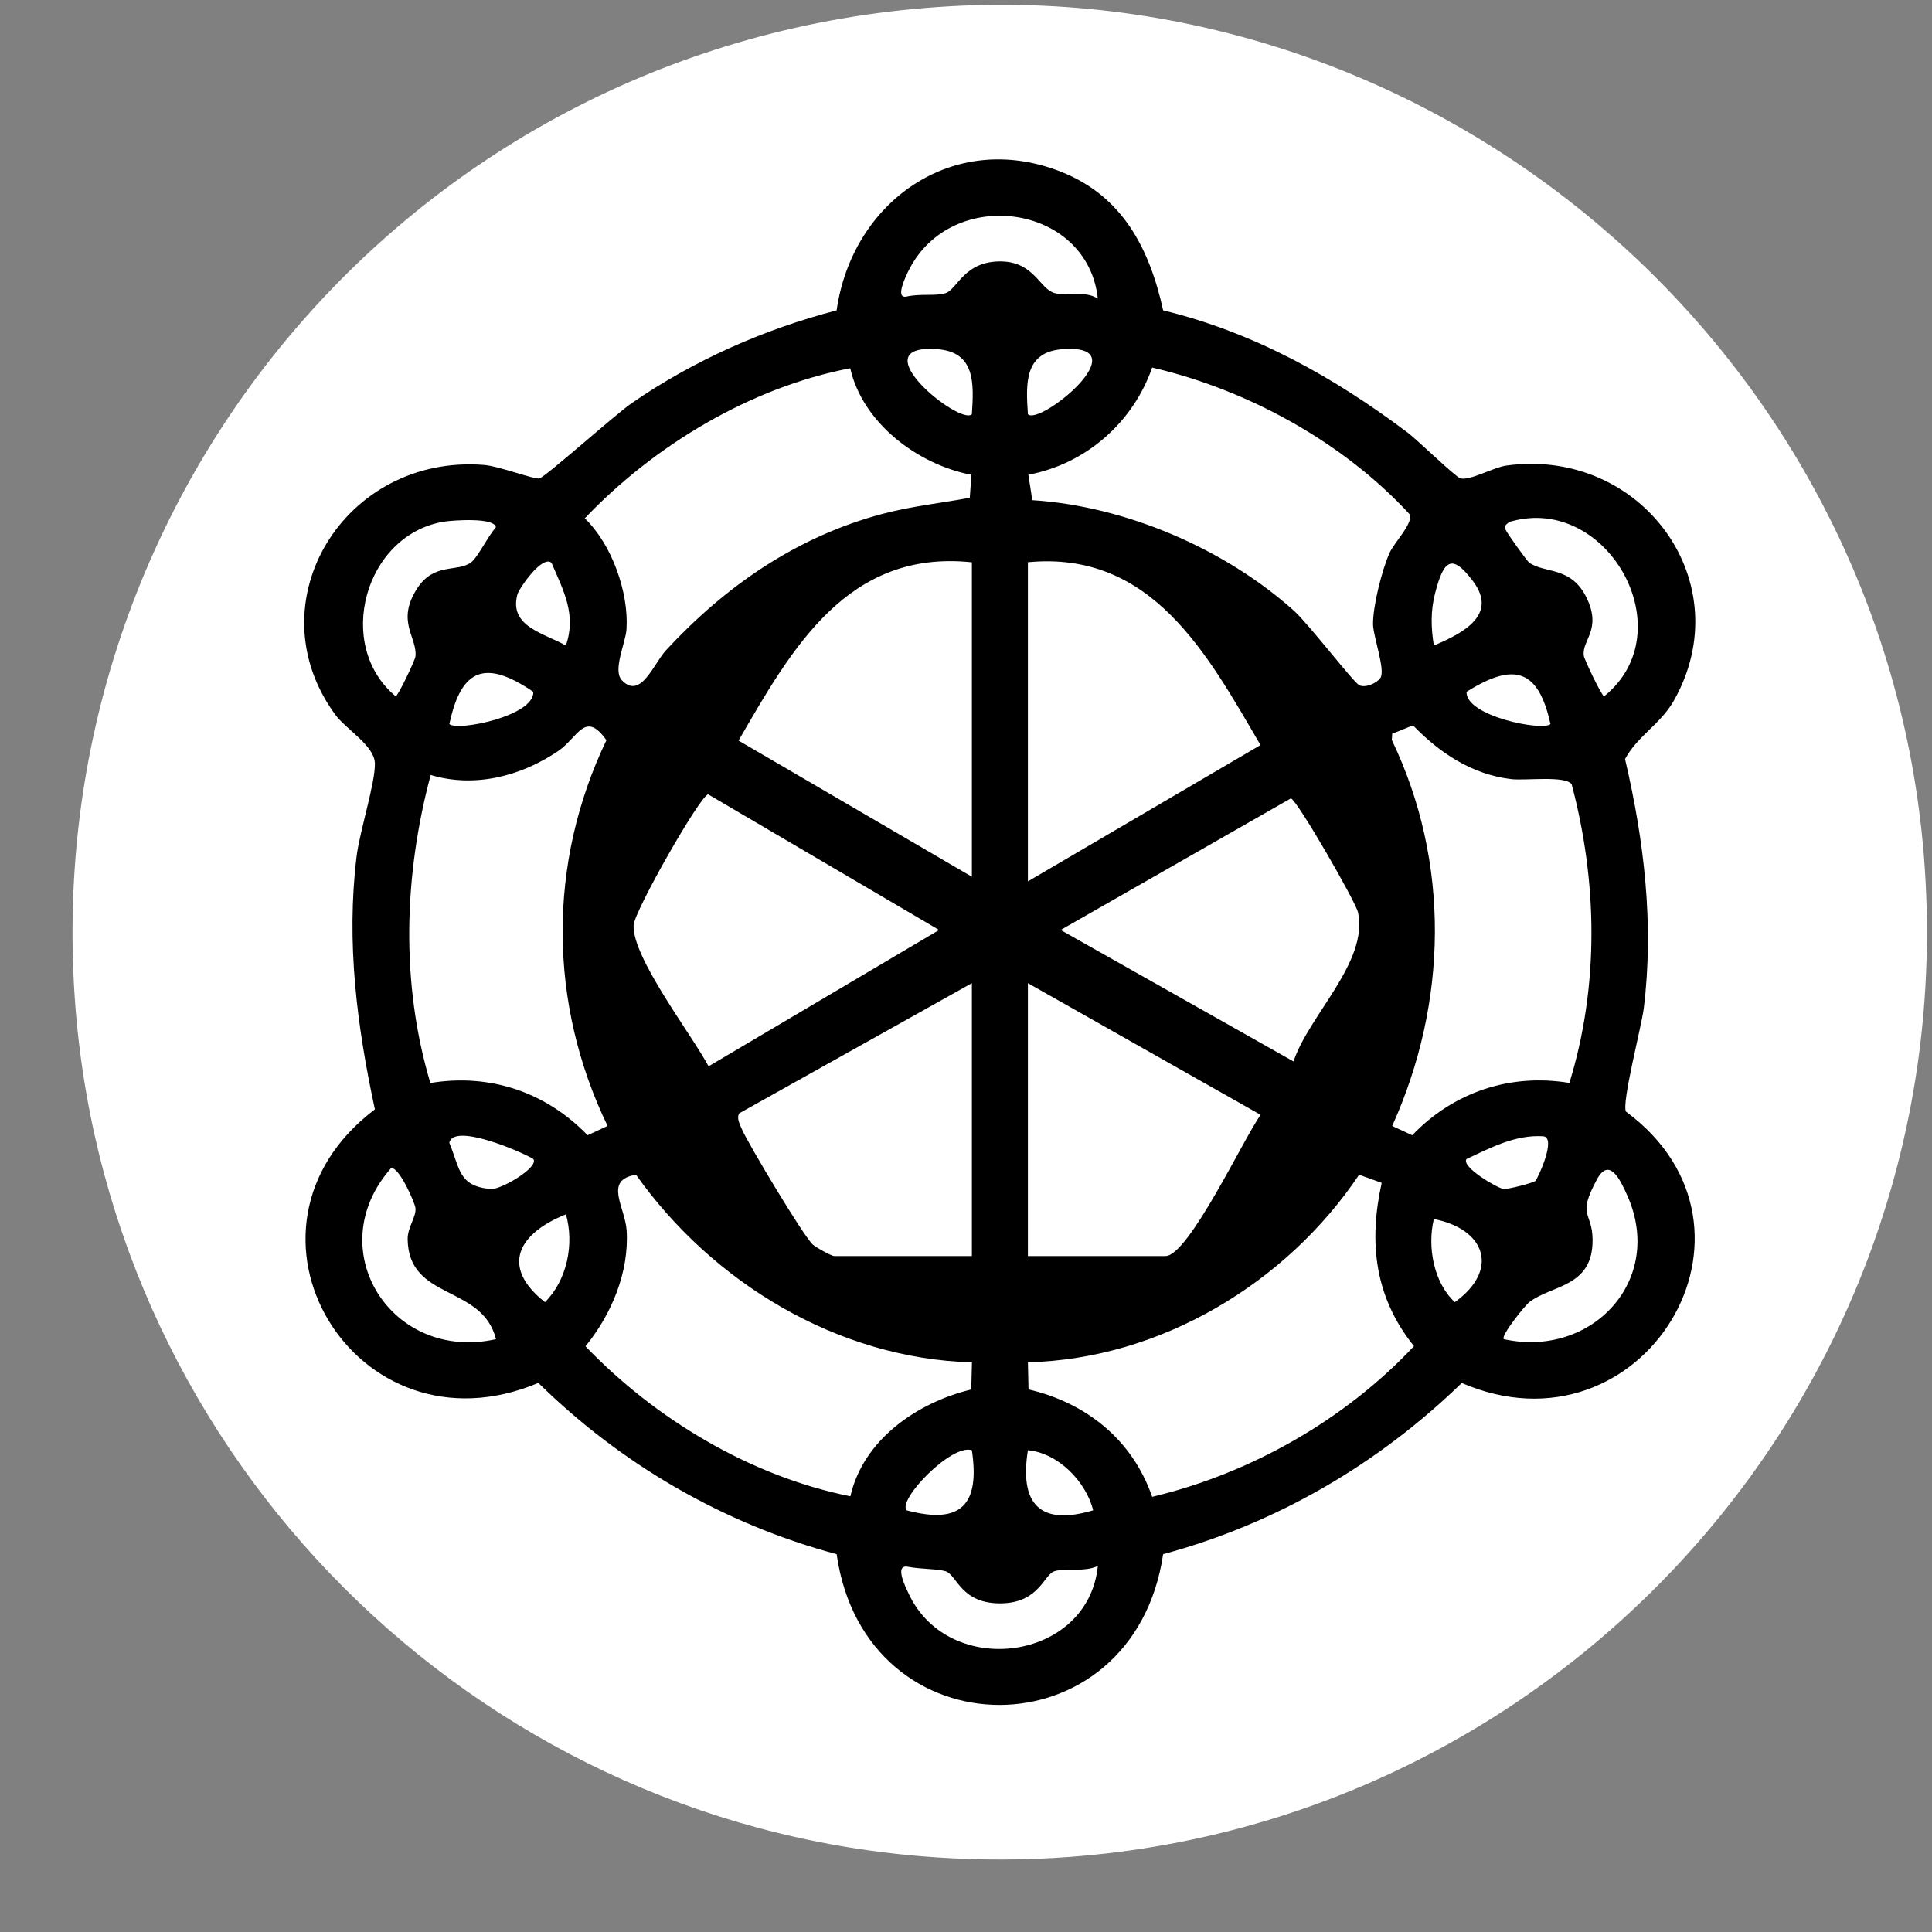 <svg width="25" height="25" viewBox="0 0 25 25" fill="none" xmlns="http://www.w3.org/2000/svg">
<rect x="0" y="0" width="25" height="25" fill="#808080" stroke="none"/>
<g clip-path="url(#clip0_4400_2498)">
<path fill-rule="evenodd" clip-rule="evenodd" d="M12.292 0.081C5.517 0.463 0.43 6.302 0.979 13.065C1.452 18.883 6.117 23.548 11.935 24.021C19.347 24.625 25.496 18.476 24.894 11.063C24.37 4.622 18.742 -0.282 12.292 0.081Z" fill="white"/>
<path d="M21.041 14.385C23.094 15.902 21.255 18.904 18.915 17.896C17.831 18.947 16.52 19.714 15.051 20.111C14.666 22.71 11.197 22.714 10.826 20.111C9.363 19.719 8.038 18.948 6.966 17.895C4.592 18.894 2.798 15.907 4.851 14.355C4.618 13.27 4.479 12.193 4.614 11.084C4.652 10.765 4.859 10.124 4.851 9.876C4.844 9.647 4.48 9.44 4.338 9.247C3.276 7.796 4.458 5.869 6.269 6.017C6.455 6.032 6.919 6.207 6.979 6.191C7.061 6.17 7.963 5.362 8.174 5.217C8.975 4.664 9.882 4.262 10.826 4.016C11.025 2.613 12.329 1.674 13.723 2.22C14.527 2.535 14.875 3.218 15.051 4.016C16.229 4.302 17.264 4.881 18.22 5.602C18.342 5.694 18.836 6.174 18.898 6.19C19.025 6.222 19.325 6.047 19.495 6.024C21.243 5.787 22.526 7.537 21.659 9.067C21.488 9.37 21.188 9.524 21.028 9.822C21.276 10.88 21.404 11.964 21.27 13.05C21.242 13.278 20.979 14.282 21.041 14.386V14.385ZM14.206 3.864C14.071 2.63 12.305 2.397 11.757 3.502C11.731 3.555 11.571 3.873 11.732 3.837C11.914 3.797 12.099 3.834 12.234 3.794C12.386 3.749 12.475 3.369 12.967 3.383C13.384 3.396 13.453 3.738 13.645 3.792C13.818 3.842 14.031 3.753 14.206 3.864H14.206ZM12.576 5.36C12.602 4.963 12.623 4.553 12.126 4.518C11.111 4.447 12.424 5.514 12.576 5.36ZM13.301 5.36C13.452 5.514 14.765 4.446 13.751 4.518C13.253 4.554 13.274 4.963 13.301 5.36ZM11.003 4.765C9.712 5.012 8.466 5.763 7.567 6.707C7.917 7.044 8.137 7.663 8.107 8.142C8.097 8.316 7.925 8.672 8.046 8.801C8.29 9.061 8.459 8.585 8.62 8.412C9.389 7.582 10.315 6.94 11.429 6.647C11.802 6.549 12.172 6.511 12.549 6.441L12.57 6.144C11.875 6.012 11.161 5.472 11.002 4.765H11.003ZM13.307 6.144L13.358 6.472C14.565 6.549 15.847 7.099 16.744 7.903C16.934 8.074 17.509 8.824 17.588 8.866C17.667 8.908 17.822 8.837 17.863 8.771C17.929 8.668 17.77 8.239 17.767 8.08C17.764 7.844 17.882 7.377 17.98 7.156C18.044 7.014 18.278 6.787 18.245 6.659C17.387 5.726 16.15 5.044 14.909 4.756C14.663 5.464 14.053 6.004 13.307 6.143V6.144ZM5.738 6.751C4.717 6.925 4.326 8.35 5.12 9.01C5.149 9.01 5.372 8.542 5.376 8.494C5.402 8.245 5.12 8.043 5.399 7.613C5.615 7.279 5.911 7.406 6.091 7.281C6.181 7.218 6.321 6.924 6.416 6.826C6.41 6.69 5.846 6.733 5.738 6.751ZM19.559 6.745C19.519 6.756 19.436 6.813 19.486 6.859C19.494 6.891 19.76 7.26 19.787 7.28C19.989 7.424 20.333 7.323 20.532 7.738C20.731 8.154 20.463 8.283 20.495 8.488C20.503 8.538 20.728 9.01 20.757 9.01C21.795 8.176 20.811 6.4 19.558 6.746L19.559 6.745ZM7.136 7.282C7.014 7.179 6.715 7.618 6.695 7.692C6.583 8.109 7.042 8.193 7.322 8.353C7.462 7.954 7.291 7.641 7.136 7.282ZM12.576 7.276C10.966 7.107 10.245 8.393 9.557 9.583L12.576 11.345V7.276ZM13.301 11.405L16.311 9.641C15.624 8.467 14.907 7.122 13.301 7.275V11.405ZM18.554 8.353C18.931 8.194 19.388 7.956 19.061 7.521C18.781 7.148 18.679 7.254 18.569 7.68C18.511 7.906 18.517 8.125 18.554 8.353ZM6.901 8.952C6.302 8.545 5.972 8.623 5.815 9.37C5.924 9.464 6.915 9.266 6.901 8.952ZM20.063 9.37C19.905 8.647 19.584 8.571 18.977 8.952C18.962 9.266 19.957 9.464 20.063 9.37ZM7.862 14.57C7.095 12.98 7.083 11.173 7.847 9.578C7.569 9.185 7.479 9.545 7.222 9.719C6.74 10.045 6.141 10.199 5.573 10.028C5.226 11.326 5.182 12.719 5.569 14.014C6.338 13.886 7.068 14.133 7.603 14.69L7.861 14.57H7.862ZM18.015 14.57L18.274 14.69C18.809 14.132 19.54 13.886 20.308 14.013C20.695 12.755 20.672 11.413 20.337 10.147C20.251 10.034 19.738 10.103 19.557 10.082C19.046 10.022 18.63 9.743 18.284 9.386L18.015 9.495L18.01 9.575C18.771 11.162 18.734 12.975 18.015 14.57H18.015ZM9.164 10.279C9.064 10.287 8.208 11.789 8.199 11.972C8.178 12.388 8.951 13.388 9.169 13.798L12.152 12.034L9.164 10.279H9.164ZM16.738 13.735C16.936 13.138 17.709 12.449 17.573 11.807C17.546 11.674 16.787 10.355 16.704 10.331L13.725 12.034L16.738 13.735ZM12.576 12.722L9.566 14.406C9.527 14.471 9.577 14.556 9.604 14.62C9.684 14.804 10.408 16.014 10.52 16.107C10.564 16.145 10.759 16.253 10.795 16.253H12.576V12.722V12.722ZM13.301 16.253H15.082C15.381 16.253 16.108 14.702 16.313 14.426L13.301 12.722V16.253H13.301ZM6.901 14.997C6.743 14.901 5.867 14.525 5.814 14.788C5.954 15.121 5.929 15.35 6.352 15.386C6.481 15.396 6.979 15.105 6.901 14.997ZM19.868 15.281C19.893 15.261 20.153 14.709 19.964 14.703C19.605 14.682 19.287 14.853 18.977 14.997C18.903 15.099 19.372 15.372 19.454 15.385C19.508 15.393 19.839 15.306 19.869 15.281H19.868ZM6.418 17.329C6.241 16.619 5.287 16.833 5.275 16.037C5.273 15.879 5.388 15.748 5.376 15.633C5.37 15.566 5.162 15.091 5.06 15.116C4.137 16.162 5.062 17.631 6.418 17.329ZM19.46 17.329C20.595 17.578 21.544 16.57 21.059 15.474C20.965 15.261 20.823 14.967 20.664 15.262C20.4 15.753 20.605 15.669 20.608 16.043C20.612 16.659 20.079 16.626 19.79 16.849C19.735 16.891 19.412 17.29 19.46 17.329V17.329ZM12.577 17.629C10.834 17.58 9.218 16.594 8.23 15.201C7.806 15.268 8.09 15.619 8.109 15.925C8.141 16.464 7.913 17.008 7.576 17.421C8.477 18.361 9.712 19.104 11.004 19.362C11.17 18.629 11.869 18.148 12.568 17.98L12.577 17.629V17.629ZM17.879 15.306L17.587 15.201C16.647 16.602 15.022 17.586 13.301 17.628L13.309 17.979C14.061 18.154 14.656 18.636 14.909 19.369C16.184 19.067 17.407 18.369 18.297 17.419C17.788 16.787 17.708 16.079 17.879 15.306V15.306ZM7.323 15.714C6.717 15.954 6.462 16.385 7.052 16.85C7.338 16.566 7.433 16.096 7.323 15.714ZM18.554 15.774C18.468 16.129 18.549 16.593 18.825 16.85C19.403 16.436 19.228 15.906 18.554 15.774ZM12.576 18.766C12.315 18.678 11.614 19.405 11.731 19.543C12.444 19.735 12.68 19.463 12.576 18.766ZM14.146 19.543C14.052 19.173 13.696 18.802 13.301 18.766C13.192 19.445 13.441 19.754 14.146 19.543ZM14.206 20.263C14.036 20.347 13.787 20.286 13.643 20.332C13.51 20.374 13.448 20.733 12.97 20.747C12.433 20.762 12.386 20.38 12.236 20.332C12.134 20.3 11.909 20.305 11.749 20.274C11.562 20.238 11.73 20.561 11.759 20.624C12.281 21.737 14.084 21.496 14.206 20.263Z" fill="black"/>
</g>
<defs>
<clipPath id="clip0_4400_2498">
<rect width="23.996" height="24" fill="white" transform="translate(0.938 0.062)"/>
</clipPath>
</defs>
</svg>
